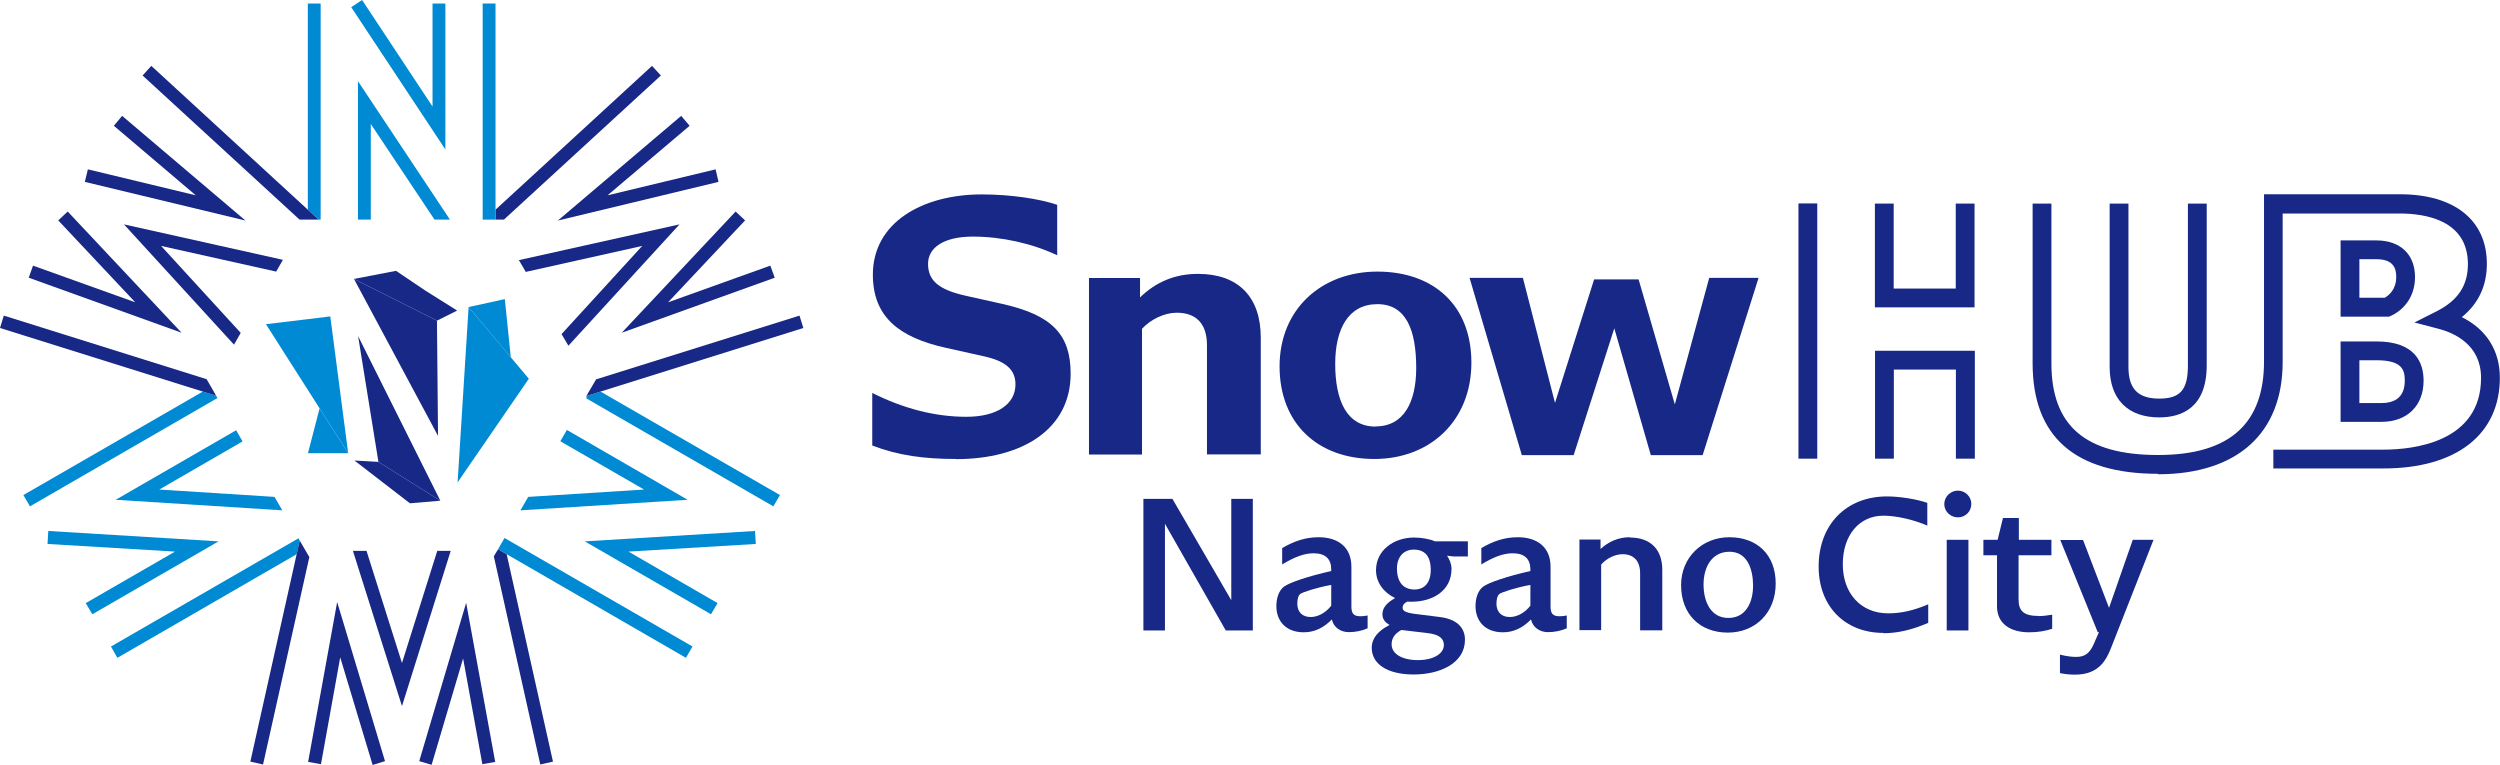 <?xml version="1.0" encoding="UTF-8"?>
<svg id="_レイヤー_2" data-name="レイヤー 2" xmlns="http://www.w3.org/2000/svg" viewBox="0 0 163.57 50.05">
  <defs>
    <style>
      .cls-1 {
        fill: #008ad4;
      }

      .cls-2 {
        fill: #172886;
      }
    </style>
  </defs>
  <g id="logo">
    <g>
      <g>
        <path class="cls-2" d="M129.2,30.01h-1.23v-5.83h-4.06v5.83h-1.23v-7.06h6.53v7.06ZM118.9,30.01h-1.23V13.31h1.23v16.7ZM129.2,20.11h-6.53v-6.79h1.23v5.56h4.06v-5.56h1.23v6.79Z"/>
        <path class="cls-2" d="M141.28,27.31c-2.07,0-3.25-1.2-3.25-3.3v-10.69h1.23v10.69c0,1.43.62,2.07,2.02,2.07s1.87-.61,1.87-2.17v-10.59h1.23v10.59c0,2.81-1.69,3.4-3.11,3.4Z"/>
        <path class="cls-2" d="M141.2,31c-5.45,0-8.21-2.43-8.21-7.23v-10.45h1.23v10.45c0,4.09,2.22,6,6.98,6s6.93-2.12,6.93-6.12v-10.94h8.89c3.57,0,5.69,1.7,5.69,4.55,0,1.44-.55,2.61-1.64,3.49,1.6.79,2.49,2.18,2.49,3.96,0,3.72-2.85,5.94-7.62,5.94h-7.2v-1.23h7.2c1.92,0,6.39-.46,6.39-4.7,0-2.16-1.75-2.94-2.79-3.21l-1.57-.41,1.45-.73c1.4-.71,2.05-1.69,2.05-3.09,0-2.88-2.79-3.31-4.46-3.31h-7.66v9.71c0,4.67-2.97,7.35-8.16,7.35ZM155.83,27.6h-2.69v-5.26h2.35c2.55,0,3.08,1.4,3.08,2.57,0,1.64-1.08,2.69-2.74,2.69ZM154.37,26.37h1.46c.69,0,1.51-.25,1.51-1.46,0-.68-.14-1.34-1.85-1.34h-1.12v2.79ZM156.3,20.72h-3.16v-4.99h2.35c1.56,0,2.52.92,2.52,2.4,0,1.36-.82,2.2-1.59,2.54l-.12.05ZM154.37,19.48h1.66c.26-.15.75-.53.75-1.36,0-.5-.13-1.16-1.29-1.16h-1.12v2.52Z"/>
        <g>
          <path class="cls-2" d="M80.56,32.64h1.41v8.61h-1.77l-3.98-6.98v6.98h-1.41v-8.61h1.9l3.85,6.63v-6.63Z"/>
          <path class="cls-2" d="M89,40.32c.15,0,.29-.01.48-.05v.84c-.37.16-.79.25-1.23.25-.54,0-.99-.31-1.11-.83-.52.53-1.11.84-1.84.84-1.13,0-1.79-.7-1.79-1.72,0-.55.18-1.02.49-1.26.37-.28,1.61-.69,3.1-1.03v-.1c0-.69-.38-1.06-1.16-1.06-.59,0-1.23.23-2.05.73v-1.07c.82-.48,1.57-.71,2.38-.71,1.28,0,2.15.65,2.15,1.93v2.61c0,.45.15.63.58.63ZM85.75,40.37c.49,0,.99-.28,1.35-.74v-1.36c-.91.16-1.9.48-2.04.6-.11.1-.18.31-.18.63,0,.55.34.87.87.87Z"/>
          <path class="cls-2" d="M96.05,36.41h-.93l-.44-.05c.16.25.29.53.29.86,0,1.42-1.22,2.15-2.61,2.15-.09,0-.19,0-.28-.01-.23.11-.31.25-.31.41,0,.19.18.31.76.39.3.04,1.26.16,1.67.21,1.06.13,1.65.65,1.65,1.49,0,1.51-1.59,2.27-3.36,2.27s-2.74-.72-2.74-1.74c0-.65.44-1.13,1.17-1.5-.3-.16-.47-.39-.47-.69,0-.42.25-.74.83-1.07-.7-.33-1.25-.98-1.25-1.82,0-1.32,1.18-2.14,2.49-2.14.5,0,1.03.1,1.37.25h2.15v.99ZM93.66,41.46c-.26-.05-1.51-.18-1.98-.24-.44.25-.63.55-.63.94,0,.62.68,1.03,1.72,1.03s1.7-.43,1.7-.99c0-.38-.25-.63-.82-.74ZM92.54,38.57c.67,0,1.07-.45,1.07-1.28,0-.91-.39-1.33-1.12-1.33-.64,0-1.09.47-1.09,1.23,0,.89.41,1.38,1.15,1.38Z"/>
          <path class="cls-2" d="M102.03,40.32c.15,0,.29-.01.48-.05v.84c-.37.16-.79.25-1.23.25-.54,0-.99-.31-1.11-.83-.52.53-1.11.84-1.84.84-1.13,0-1.79-.7-1.79-1.72,0-.55.18-1.02.49-1.26.37-.28,1.61-.69,3.1-1.03v-.1c0-.69-.38-1.06-1.16-1.06-.59,0-1.23.23-2.05.73v-1.07c.82-.48,1.57-.71,2.38-.71,1.28,0,2.15.65,2.15,1.93v2.61c0,.45.15.63.58.63ZM98.78,40.37c.49,0,.99-.28,1.35-.74v-1.36c-.91.16-1.9.48-2.04.6-.11.1-.18.31-.18.63,0,.55.34.87.87.87Z"/>
          <path class="cls-2" d="M106.65,35.17c1.33,0,2.11.77,2.11,2.11v3.96h-1.45v-3.73c0-.79-.4-1.25-1.15-1.25-.5,0-1.07.29-1.4.68v4.29h-1.42v-5.93h1.38v.62c.53-.49,1.18-.77,1.91-.77Z"/>
          <path class="cls-2" d="M113.05,41.39c-1.83,0-3.06-1.2-3.06-3.11,0-1.8,1.37-3.13,3.16-3.13s3.03,1.12,3.03,3.03-1.33,3.21-3.13,3.21ZM113.09,40.43c1.15,0,1.61-1.04,1.61-2.11s-.37-2.22-1.54-2.22-1.7,1.02-1.7,2.14.47,2.19,1.62,2.19Z"/>
          <path class="cls-2" d="M123.23,41.41c-2.52,0-4.24-1.74-4.24-4.34,0-2.76,1.82-4.59,4.47-4.59.87,0,1.98.19,2.64.42v1.49c-.86-.38-2.03-.65-2.87-.65-1.59,0-2.66,1.28-2.66,3.18s1.18,3.21,2.97,3.21c.84,0,1.65-.18,2.62-.59v1.21c-1.02.45-2,.68-2.93.68Z"/>
          <path class="cls-2" d="M128.1,33.85c-.49,0-.89-.39-.89-.87s.41-.88.89-.88.88.39.88.87-.37.88-.88.88ZM127.37,41.25v-5.93h1.42v5.93h-1.42Z"/>
          <path class="cls-2" d="M133.38,40.31c.26,0,.57-.04.89-.09v.92c-.43.14-.92.23-1.5.23-1.25,0-2.11-.57-2.11-1.7v-3.34h-.89v-1.01h.93l.35-1.43h1.04v1.43h2.13v1.01h-2.15v2.89c0,.78.37,1.08,1.31,1.08Z"/>
          <path class="cls-2" d="M139.53,35.32h1.37l-2.73,6.95c-.31.81-.58,1.2-1.02,1.5-.37.25-.82.37-1.41.37-.3,0-.62-.03-.96-.1v-1.21c.44.11.77.15,1.06.15.58,0,.88-.24,1.15-.84l.34-.78h-.08l-2.45-6.03h1.49l1.7,4.44,1.55-4.44Z"/>
        </g>
        <g>
          <path class="cls-2" d="M62.56,30.03c-2.08,0-3.76-.22-5.49-.88v-3.44c2.05,1.03,4.13,1.56,6.15,1.56s3.22-.83,3.22-2.12c0-.93-.59-1.51-2.03-1.83l-2.51-.56c-3.08-.68-4.79-2.03-4.79-4.79,0-3.42,3.25-5.25,7.13-5.25,1.9,0,3.78.29,4.93.68v3.3c-1.66-.78-3.64-1.22-5.52-1.22s-2.93.71-2.93,1.78.66,1.68,2.42,2.08l2.42.54c3.27.73,4.49,2,4.49,4.57,0,3.64-3.17,5.59-7.5,5.59Z"/>
          <path class="cls-2" d="M78.39,17.92c2.61,0,4.1,1.49,4.1,4.17v7.64h-3.52v-7.15c0-1.37-.68-2.12-1.98-2.12-.81,0-1.71.44-2.27,1.05v8.23h-3.47v-11.55h3.34v1.27c1.03-1,2.27-1.54,3.78-1.54Z"/>
          <path class="cls-2" d="M89.92,30.03c-3.69,0-6.2-2.3-6.2-6.06s2.76-6.2,6.4-6.2,6.15,2.17,6.15,5.96-2.69,6.3-6.35,6.3ZM90,27.9c1.88,0,2.66-1.64,2.66-3.83,0-2.42-.63-4.17-2.54-4.17s-2.76,1.64-2.76,3.91c0,2.44.78,4.1,2.64,4.1Z"/>
          <path class="cls-2" d="M111.81,18.18h3.25l-3.66,11.6h-3.39l-2.39-8.3-2.66,8.3h-3.39l-3.42-11.6h3.49l2.1,8.18,2.56-8.08h2.91l2.37,8.18,2.25-8.28Z"/>
        </g>
      </g>
      <g>
        <polygon class="cls-2" points="24.76 30.22 23.43 21.99 28.81 32.76 24.76 30.22"/>
        <polygon class="cls-2" points="28.59 20.98 28.66 28.52 23.16 18.25 28.59 20.98"/>
        <polygon class="cls-1" points="29.94 31.56 30.66 20.09 34.6 24.78 29.94 31.56"/>
        <polygon class="cls-1" points="21.61 20.7 22.78 29.65 17.4 21.21 20.15 20.88 21.61 20.7"/>
        <polygon class="cls-1" points="20.91 26.72 20.15 29.65 22.78 29.65 20.91 26.72"/>
        <polygon class="cls-1" points="33.03 19.57 30.66 20.09 33.42 23.38 33.03 19.57"/>
        <polyline class="cls-2" points="23.16 18.25 25.91 17.72 27.84 19.02 29.91 20.32 28.59 20.98"/>
        <polygon class="cls-2" points="24.76 30.22 23.19 30.13 26.82 32.93 28.81 32.76 24.76 30.22"/>
        <g>
          <polygon class="cls-1" points="3.16 34.74 3.11 35.59 11.45 36.09 5.61 39.46 6.04 40.19 14.3 35.42 3.16 34.74"/>
          <polygon class="cls-1" points="14.14 25.89 13.27 25.62 1.53 32.39 1.96 33.13 14.23 26.04 14.14 25.89"/>
          <polygon class="cls-1" points="15.45 28.15 7.57 32.7 18.47 33.39 17.96 32.51 10.42 32.03 15.87 28.88 15.45 28.15"/>
          <polygon class="cls-1" points="19.53 35.22 7.26 42.3 7.68 43.04 19.41 36.26 19.61 35.37 19.53 35.22"/>
          <polygon class="cls-2" points="19.61 35.37 19.41 36.26 16.38 49.83 17.21 50.02 20.24 36.45 19.61 35.37"/>
          <polygon class="cls-2" points="20.16 49.85 21 50 22.26 43.01 24.38 50.05 25.19 49.8 22.06 39.39 20.16 49.85"/>
          <polygon class="cls-2" points="28.61 36.04 26.3 43.38 23.98 36.04 23.09 36.04 26.3 46.2 29.49 36.04 28.61 36.04"/>
          <polygon class="cls-2" points="32.31 36.4 35.35 50.02 36.18 49.83 33.15 36.26 32.59 35.93 32.31 36.4"/>
          <polygon class="cls-2" points="27.43 49.8 28.24 50.04 30.3 43.08 31.56 50 32.4 49.85 30.5 39.44 27.43 49.8"/>
          <polygon class="cls-1" points="34.05 33.39 44.99 32.7 37.09 28.13 36.66 28.87 42.14 32.03 34.56 32.51 34.05 33.39"/>
          <polygon class="cls-1" points="32.59 35.93 33.15 36.26 44.88 43.04 45.31 42.3 33.01 35.2 32.59 35.93"/>
          <polygon class="cls-1" points="49.4 34.74 38.26 35.42 46.52 40.19 46.95 39.46 41.12 36.09 49.45 35.59 49.4 34.74"/>
          <polygon class="cls-1" points="38.37 25.91 38.37 26.07 50.6 33.13 51.03 32.39 39.29 25.62 38.37 25.91"/>
          <polygon class="cls-2" points="47.01 11.9 46.82 11.08 39.75 12.78 45.12 8.23 44.57 7.58 36.5 14.43 47.01 11.9"/>
          <polygon class="cls-2" points="52.56 21.46 52.31 20.65 38.97 24.83 38.99 24.84 38.37 25.9 38.37 25.91 39.29 25.62 52.56 21.46"/>
          <polygon class="cls-2" points="33.95 17.02 34.4 17.79 42.02 16.09 36.74 21.86 37.19 22.62 44.46 14.68 33.95 17.02"/>
          <polygon class="cls-2" points="50.69 18.17 50.4 17.38 43.71 19.78 48.75 14.42 48.13 13.84 40.68 21.77 50.69 18.17"/>
          <polygon class="cls-2" points="32.97 14.37 43.24 4.94 42.66 4.31 32.42 13.72 32.42 14.37 32.97 14.37"/>
          <polygon class="cls-1" points="29.14 .23 28.3 .23 28.3 6.97 23.69 0 22.98 .47 29.14 9.78 29.14 .23"/>
          <polygon class="cls-1" points="32.42 13.72 32.42 .23 31.58 .23 31.58 14.37 32.42 14.37 32.42 13.72"/>
          <polygon class="cls-1" points="20.98 14.37 20.98 .23 20.14 .23 20.14 13.72 20.85 14.37 20.98 14.37"/>
          <polygon class="cls-1" points="23.42 14.37 24.26 14.37 24.26 8.11 28.43 14.37 29.44 14.37 23.42 5.31 23.42 14.37"/>
          <polygon class="cls-2" points="10.54 16.09 18.07 17.77 18.51 17 8.11 14.68 15.31 22.55 15.75 21.78 10.54 16.09"/>
          <polygon class="cls-2" points="13.52 24.81 .25 20.65 0 21.46 13.27 25.62 14.14 25.89 13.52 24.81"/>
          <polygon class="cls-2" points="7.99 7.58 7.45 8.23 12.81 12.78 5.75 11.08 5.55 11.9 16.06 14.43 7.99 7.58"/>
          <polygon class="cls-2" points="20.03 14.37 20.14 14.37 20.85 14.37 20.14 13.72 9.9 4.31 9.33 4.94 19.6 14.37 20.03 14.37"/>
          <polygon class="cls-2" points="4.43 13.84 3.81 14.42 8.85 19.78 2.16 17.38 1.88 18.17 11.88 21.77 4.43 13.84"/>
        </g>
      </g>
    </g>
  </g>
</svg>